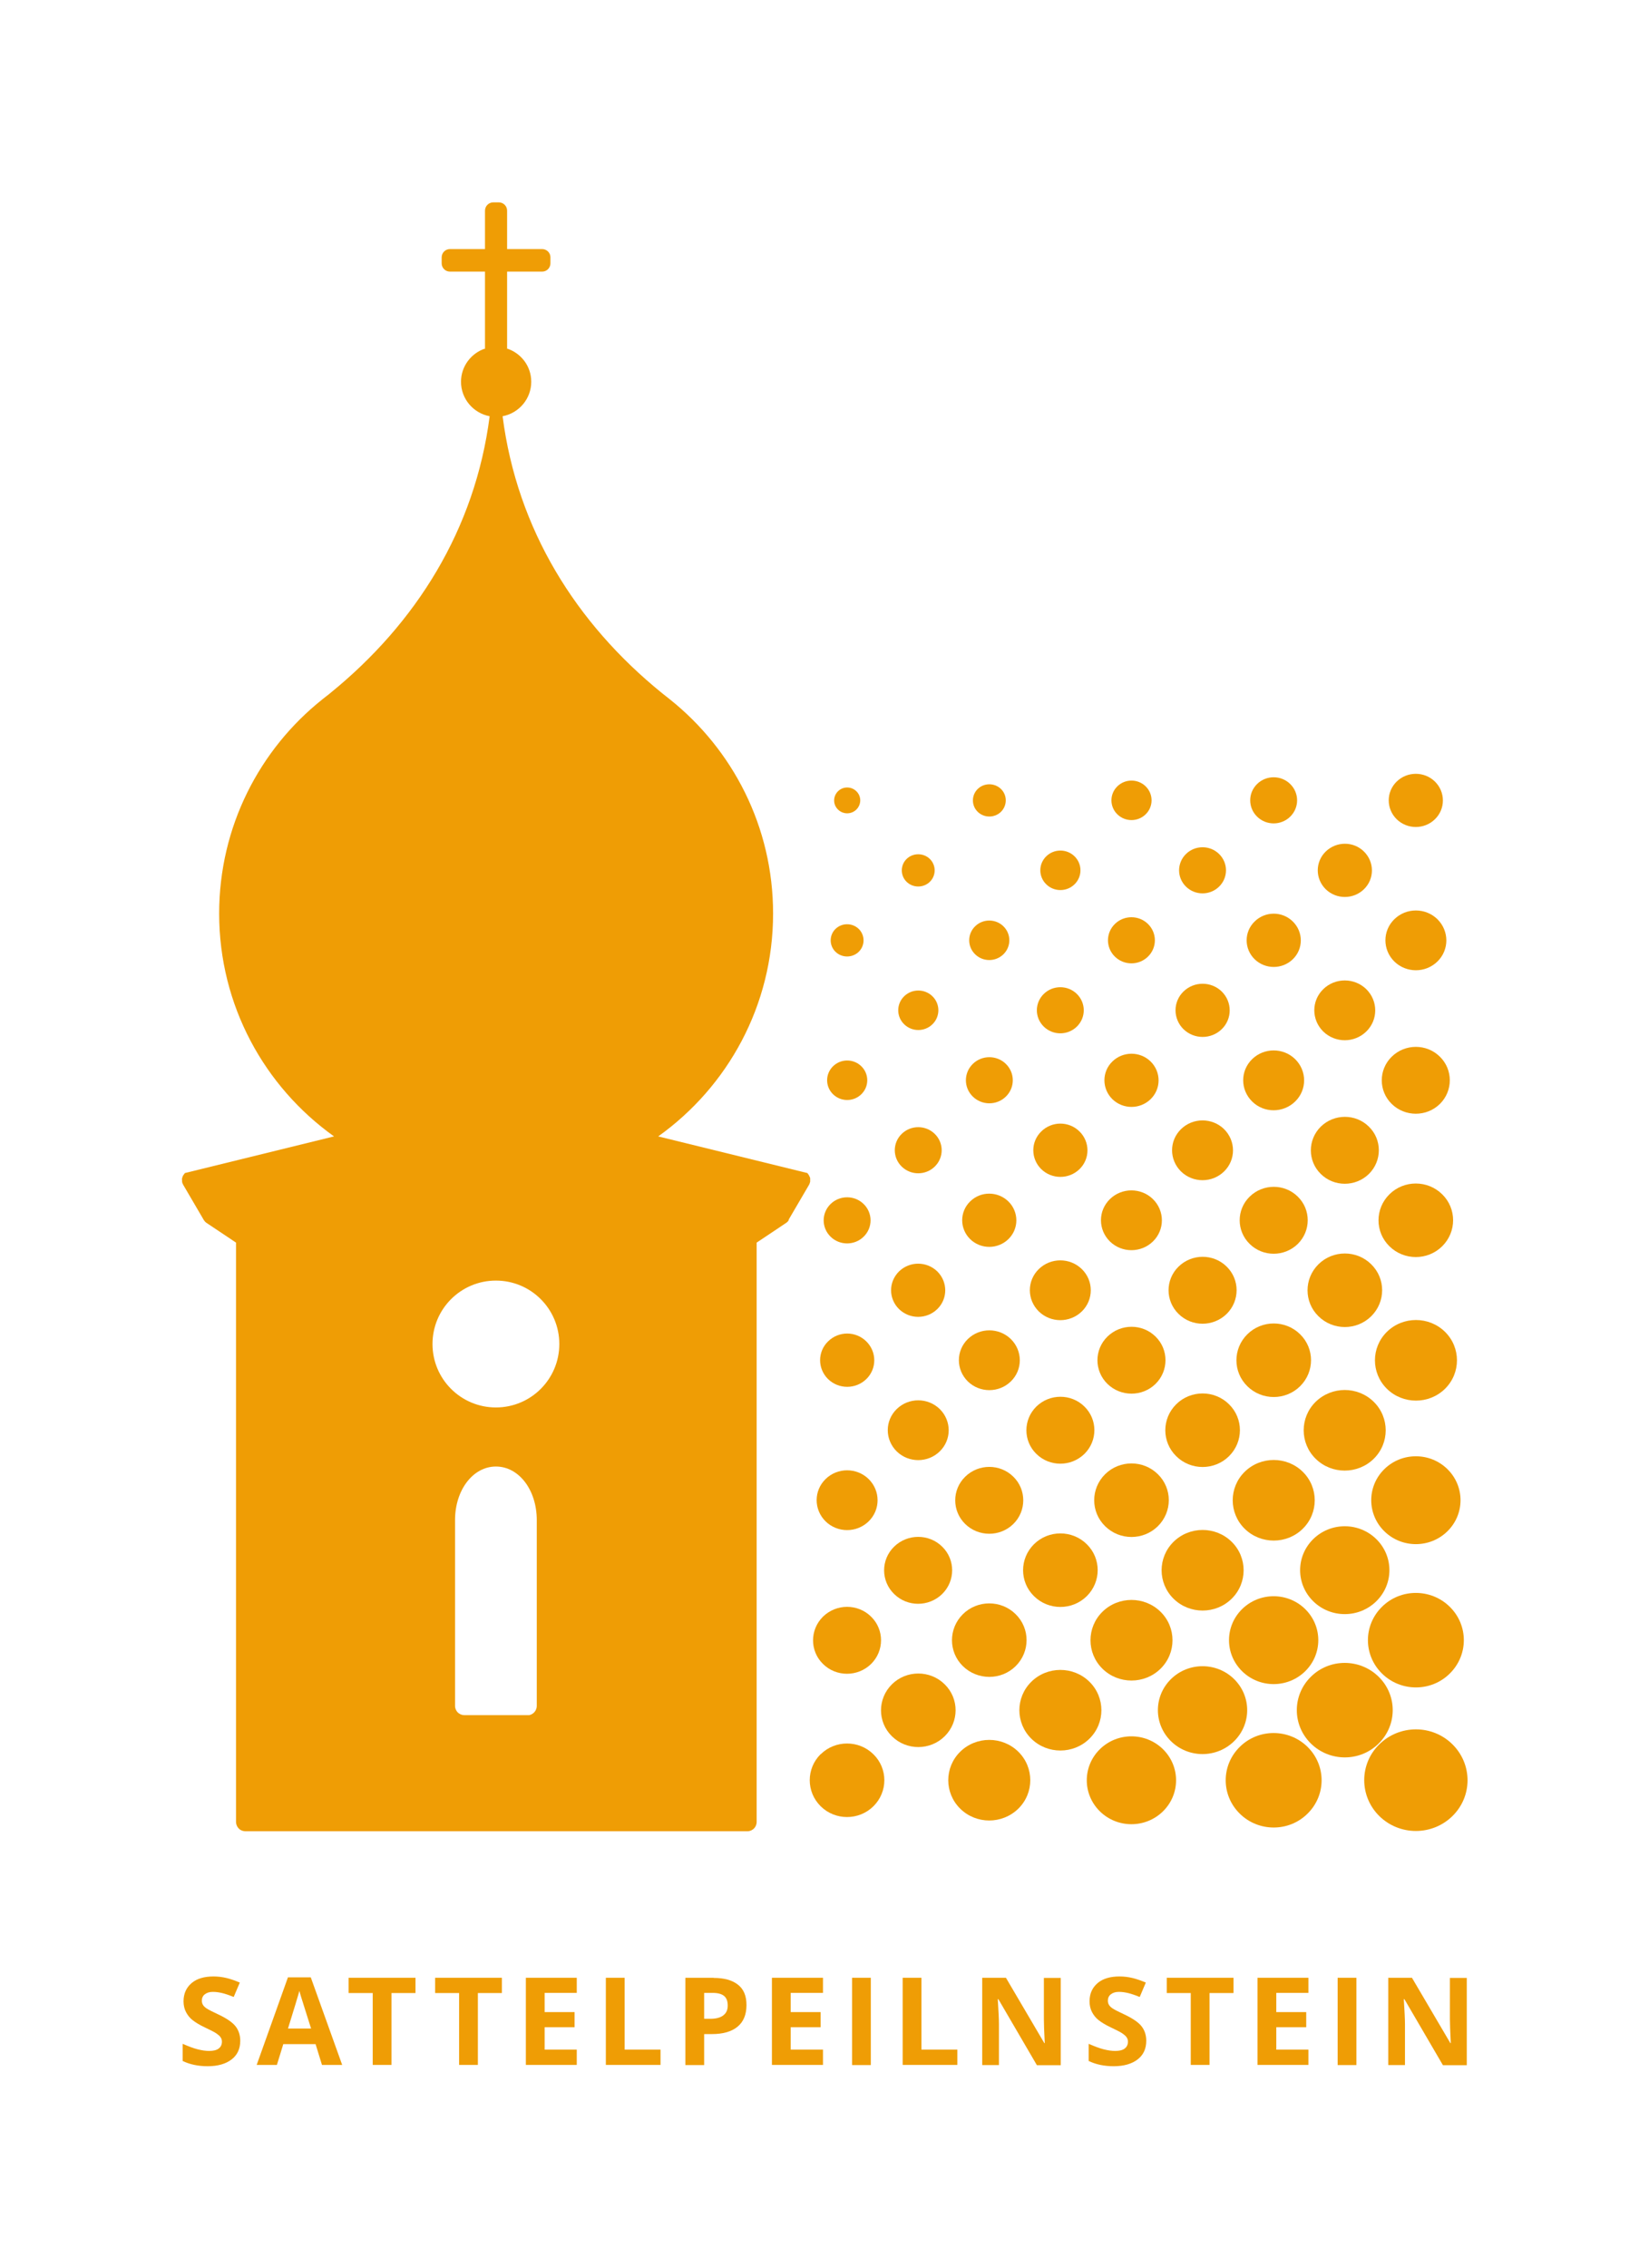 <?xml version="1.0" encoding="UTF-8"?><svg id="Ebene_1" xmlns="http://www.w3.org/2000/svg" viewBox="0 0 113.39 155.91"><defs><style>.cls-1{fill:#ef9d05;}</style></defs><path class="cls-1" d="m99.87,124.83c1.39-1.36,1.39-3.57,0-4.94s-3.63-1.36-5.02,0c-1.39,1.36-1.39,3.57,0,4.94,1.39,1.36,3.63,1.36,5.02,0Z"/><path class="cls-1" d="m99.69,115.03c1.29-1.27,1.29-3.32,0-4.59-1.29-1.27-3.38-1.27-4.66,0-1.29,1.27-1.29,3.32,0,4.59,1.29,1.27,3.38,1.27,4.66,0Z"/><path class="cls-1" d="m94.8,119.84c1.29-1.27,1.29-3.32,0-4.59-1.29-1.27-3.38-1.27-4.66,0-1.29,1.27-1.29,3.32,0,4.59,1.29,1.27,3.38,1.27,4.66,0Z"/><path class="cls-1" d="m85.25,120.07c-1.29,1.27-1.29,3.32,0,4.59,1.29,1.27,3.38,1.27,4.66,0,1.29-1.27,1.29-3.32,0-4.59-1.29-1.27-3.38-1.27-4.66,0Z"/><path class="cls-1" d="m95.19,100.98c-1.2,1.18-1.2,3.09,0,4.27,1.2,1.18,3.14,1.18,4.34,0,1.2-1.18,1.2-3.09,0-4.27-1.2-1.18-3.14-1.18-4.34,0Z"/><path class="cls-1" d="m94.64,110.06c1.2-1.18,1.2-3.09,0-4.27-1.2-1.18-3.14-1.18-4.34,0-1.2,1.18-1.2,3.09,0,4.27,1.2,1.18,3.14,1.18,4.34,0Z"/><path class="cls-1" d="m89.75,114.87c1.2-1.18,1.2-3.09,0-4.27-1.2-1.18-3.14-1.18-4.34,0-1.2,1.18-1.2,3.09,0,4.27,1.2,1.18,3.14,1.18,4.34,0Z"/><path class="cls-1" d="m84.86,119.68c1.2-1.18,1.2-3.09,0-4.27-1.2-1.18-3.14-1.18-4.34,0-1.2,1.18-1.2,3.09,0,4.27,1.2,1.18,3.14,1.18,4.34,0Z"/><path class="cls-1" d="m79.97,120.23c-1.2-1.18-3.14-1.18-4.34,0-1.2,1.18-1.2,3.09,0,4.27,1.2,1.18,3.14,1.18,4.34,0,1.2-1.18,1.2-3.09,0-4.27Z"/><path class="cls-1" d="m95.37,91.54c-1.1,1.08-1.1,2.84,0,3.92,1.1,1.08,2.89,1.08,3.99,0,1.1-1.08,1.1-2.84,0-3.92-1.1-1.08-2.89-1.08-3.99,0Z"/><path class="cls-1" d="m94.46,96.35c-1.1-1.08-2.88-1.08-3.99,0-1.1,1.08-1.1,2.84,0,3.92,1.1,1.08,2.89,1.08,3.99,0,1.1-1.08,1.1-2.84,0-3.92Z"/><path class="cls-1" d="m89.58,105.08c1.1-1.08,1.1-2.84,0-3.92-1.1-1.08-2.89-1.08-3.99,0s-1.1,2.84,0,3.92c1.1,1.08,2.89,1.08,3.99,0Z"/><path class="cls-1" d="m80.7,105.97c-1.1,1.08-1.1,2.84,0,3.92,1.1,1.08,2.89,1.08,3.99,0,1.1-1.08,1.1-2.84,0-3.92-1.1-1.08-2.89-1.08-3.99,0Z"/><path class="cls-1" d="m79.8,114.7c1.1-1.08,1.1-2.84,0-3.92-1.1-1.08-2.89-1.08-3.99,0-1.1,1.08-1.1,2.84,0,3.92,1.1,1.08,2.89,1.08,3.99,0Z"/><path class="cls-1" d="m74.91,119.51c1.1-1.08,1.1-2.84,0-3.92-1.1-1.08-2.89-1.08-3.99,0-1.1,1.08-1.1,2.84,0,3.92,1.1,1.08,2.89,1.08,3.99,0Z"/><path class="cls-1" d="m70.02,124.32c1.1-1.08,1.1-2.84,0-3.92-1.1-1.08-2.89-1.08-3.99,0-1.1,1.08-1.1,2.84,0,3.92,1.1,1.08,2.88,1.08,3.99,0Z"/><path class="cls-1" d="m95.54,82.09c-1,.99-1,2.59,0,3.57,1,.99,2.63.99,3.63,0,1-.99,1-2.59,0-3.57-1-.99-2.63-.99-3.63,0Z"/><path class="cls-1" d="m94.29,86.9c-1-.99-2.63-.99-3.63,0-1,.99-1,2.59,0,3.57,1,.99,2.63.99,3.63,0,1-.99,1-2.59,0-3.57Z"/><path class="cls-1" d="m85.77,91.71c-1,.99-1,2.59,0,3.57,1,.99,2.63.99,3.63,0,1-.99,1-2.59,0-3.57-1-.99-2.63-.99-3.63,0Z"/><path class="cls-1" d="m80.88,96.52c-1,.99-1,2.59,0,3.57,1,.99,2.63.99,3.63,0,1-.99,1-2.59,0-3.57-1-.99-2.63-.99-3.63,0Z"/><path class="cls-1" d="m75.99,101.33c-1,.99-1,2.59,0,3.57,1,.99,2.63.99,3.63,0,1-.99,1-2.59,0-3.57-1-.99-2.63-.99-3.63,0Z"/><path class="cls-1" d="m71.1,106.14c-1,.99-1,2.59,0,3.57,1,.99,2.63.99,3.63,0,1-.99,1-2.59,0-3.57-1-.99-2.63-.99-3.63,0Z"/><path class="cls-1" d="m66.21,110.95c-1,.99-1,2.59,0,3.57s2.63.99,3.63,0c1-.99,1-2.59,0-3.57-1-.99-2.63-.99-3.63,0Z"/><path class="cls-1" d="m64.96,119.34c1-.99,1-2.59,0-3.57-1-.99-2.63-.99-3.63,0-1,.99-1,2.59,0,3.57,1,.99,2.63.99,3.63,0Z"/><path class="cls-1" d="m56.43,120.57c-1,.99-1,2.59,0,3.58,1,.99,2.63.99,3.63,0,1-.99,1-2.59,0-3.57-1-.99-2.63-.99-3.63,0Z"/><path class="cls-1" d="m99.01,75.88c.91-.9.91-2.36,0-3.25-.91-.9-2.39-.9-3.31,0s-.91,2.36,0,3.25,2.39.9,3.31,0Z"/><path class="cls-1" d="m94.13,80.69c.91-.9.91-2.36,0-3.25-.91-.9-2.39-.9-3.31,0-.91.9-.91,2.36,0,3.25.91.9,2.39.9,3.31,0Z"/><path class="cls-1" d="m89.24,85.5c.91-.9.91-2.36,0-3.25-.91-.9-2.39-.9-3.31,0s-.91,2.36,0,3.25c.91.9,2.39.9,3.31,0Z"/><path class="cls-1" d="m84.35,90.31c.91-.9.91-2.36,0-3.25-.91-.9-2.39-.9-3.31,0s-.91,2.36,0,3.25c.91.9,2.39.9,3.31,0Z"/><path class="cls-1" d="m79.46,95.12c.91-.9.91-2.36,0-3.25-.91-.9-2.39-.9-3.31,0s-.91,2.36,0,3.25,2.39.9,3.31,0Z"/><path class="cls-1" d="m74.57,99.93c.91-.9.91-2.36,0-3.25-.91-.9-2.39-.9-3.31,0-.91.9-.91,2.36,0,3.25.91.9,2.39.9,3.31,0Z"/><path class="cls-1" d="m69.68,104.75c.91-.9.91-2.36,0-3.25-.91-.9-2.39-.9-3.31,0s-.91,2.36,0,3.25,2.39.9,3.31,0Z"/><path class="cls-1" d="m64.79,109.56c.91-.9.91-2.36,0-3.25-.91-.9-2.39-.9-3.31,0s-.91,2.36,0,3.25c.91.9,2.39.9,3.31,0Z"/><path class="cls-1" d="m59.9,114.37c.91-.9.91-2.36,0-3.25-.91-.9-2.39-.9-3.31,0-.91.9-.91,2.36,0,3.25.91.9,2.39.9,3.31,0Z"/><path class="cls-1" d="m98.84,66.09c.82-.8.82-2.1,0-2.91-.82-.8-2.14-.8-2.96,0-.82.8-.82,2.1,0,2.91.82.8,2.14.8,2.96,0Z"/><path class="cls-1" d="m93.95,70.9c.82-.8.82-2.1,0-2.91-.82-.8-2.14-.8-2.96,0-.82.8-.82,2.1,0,2.91.82.8,2.14.8,2.96,0Z"/><path class="cls-1" d="m89.06,75.71c.82-.8.82-2.1,0-2.91-.82-.8-2.14-.8-2.96,0-.82.8-.82,2.1,0,2.91s2.14.8,2.96,0Z"/><path class="cls-1" d="m84.17,80.52c.82-.8.82-2.1,0-2.91-.82-.8-2.14-.8-2.96,0-.82.8-.82,2.1,0,2.91.82.8,2.14.8,2.96,0Z"/><path class="cls-1" d="m79.28,85.33c.82-.8.82-2.1,0-2.91-.82-.8-2.14-.8-2.96,0-.82.8-.82,2.1,0,2.91.82.8,2.14.8,2.96,0Z"/><path class="cls-1" d="m74.39,90.14c.82-.8.82-2.11,0-2.91-.82-.8-2.14-.8-2.96,0-.82.8-.82,2.1,0,2.91.82.8,2.14.8,2.96,0Z"/><path class="cls-1" d="m69.51,94.95c.82-.8.82-2.1,0-2.91-.82-.8-2.14-.8-2.96,0-.82.8-.82,2.1,0,2.91.82.8,2.14.8,2.96,0Z"/><path class="cls-1" d="m64.62,99.76c.82-.8.82-2.1,0-2.91-.82-.8-2.14-.8-2.96,0-.82.8-.82,2.1,0,2.91.82.8,2.14.8,2.96,0Z"/><path class="cls-1" d="m59.73,104.57c.82-.8.82-2.1,0-2.91-.82-.8-2.14-.8-2.96,0-.82.8-.82,2.1,0,2.91.82.8,2.14.8,2.96,0Z"/><path class="cls-1" d="m98.67,56.31c.73-.71.73-1.87,0-2.59-.73-.71-1.9-.71-2.63,0-.73.71-.73,1.87,0,2.59.73.71,1.9.71,2.63,0Z"/><path class="cls-1" d="m93.79,61.12c.73-.71.73-1.87,0-2.59s-1.9-.71-2.63,0-.73,1.87,0,2.59c.73.71,1.9.71,2.63,0Z"/><path class="cls-1" d="m88.9,65.93c.73-.71.73-1.87,0-2.59-.73-.72-1.9-.72-2.63,0-.73.71-.73,1.87,0,2.59.73.71,1.9.71,2.63,0Z"/><path class="cls-1" d="m84.01,70.74c.73-.71.73-1.87,0-2.59-.73-.71-1.9-.71-2.63,0-.73.71-.73,1.87,0,2.59.73.71,1.9.71,2.63,0Z"/><path class="cls-1" d="m79.12,75.55c.73-.71.73-1.87,0-2.59-.73-.71-1.9-.71-2.63,0-.73.71-.73,1.87,0,2.59.73.71,1.9.71,2.63,0Z"/><path class="cls-1" d="m74.23,80.36c.73-.71.73-1.87,0-2.59-.73-.72-1.9-.72-2.63,0-.73.71-.73,1.87,0,2.59.73.71,1.9.71,2.63,0Z"/><path class="cls-1" d="m69.34,85.17c.73-.71.73-1.87,0-2.59-.73-.71-1.9-.72-2.63,0-.73.71-.73,1.87,0,2.59.73.71,1.9.71,2.63,0Z"/><path class="cls-1" d="m64.45,89.98c.73-.71.73-1.87,0-2.59-.73-.71-1.9-.71-2.63,0-.73.72-.73,1.87,0,2.59.73.71,1.9.71,2.63,0Z"/><path class="cls-1" d="m59.57,94.79c.73-.71.73-1.87,0-2.59-.73-.72-1.9-.72-2.63,0-.73.71-.73,1.87,0,2.59.73.71,1.9.71,2.63,0Z"/><path class="cls-1" d="m88.72,56.13c.63-.62.63-1.62,0-2.24-.63-.62-1.65-.62-2.28,0-.63.62-.63,1.62,0,2.24.63.62,1.65.62,2.28,0Z"/><path class="cls-1" d="m83.83,60.94c.63-.62.63-1.62,0-2.24-.63-.62-1.65-.62-2.28,0s-.63,1.62,0,2.24c.63.62,1.65.62,2.28,0Z"/><path class="cls-1" d="m78.94,65.75c.63-.62.63-1.62,0-2.24-.63-.62-1.65-.62-2.28,0s-.63,1.62,0,2.24c.63.62,1.65.62,2.28,0Z"/><path class="cls-1" d="m74.05,70.56c.63-.62.63-1.62,0-2.24-.63-.62-1.65-.62-2.28,0-.63.62-.63,1.62,0,2.24.63.62,1.65.62,2.28,0Z"/><path class="cls-1" d="m69.17,75.37c.63-.62.63-1.62,0-2.24-.63-.62-1.65-.62-2.28,0-.63.62-.63,1.62,0,2.24.63.62,1.65.62,2.28,0Z"/><path class="cls-1" d="m64.28,80.18c.63-.62.63-1.62,0-2.24-.63-.62-1.65-.62-2.28,0s-.63,1.62,0,2.24c.63.62,1.65.62,2.28,0Z"/><path class="cls-1" d="m59.39,85c.63-.62.63-1.62,0-2.24-.63-.62-1.65-.62-2.28,0-.63.62-.63,1.62,0,2.24.63.62,1.65.62,2.28,0Z"/><path class="cls-1" d="m78.78,55.97c.54-.53.54-1.39,0-1.92-.54-.53-1.41-.53-1.95,0s-.54,1.39,0,1.92c.54.53,1.41.53,1.95,0Z"/><path class="cls-1" d="m73.89,60.78c.54-.53.54-1.39,0-1.92-.54-.53-1.41-.53-1.95,0-.54.53-.54,1.39,0,1.92.54.53,1.41.53,1.95,0Z"/><path class="cls-1" d="m69,65.59c.54-.53.54-1.39,0-1.92-.54-.53-1.41-.53-1.95,0-.54.53-.54,1.39,0,1.92.54.53,1.41.53,1.95,0Z"/><path class="cls-1" d="m64.12,70.4c.54-.53.54-1.39,0-1.92-.54-.53-1.41-.53-1.95,0s-.54,1.39,0,1.92c.54.53,1.41.53,1.95,0Z"/><path class="cls-1" d="m59.23,75.21c.54-.53.54-1.39,0-1.92-.54-.53-1.41-.53-1.95,0s-.54,1.39,0,1.92c.54.53,1.41.53,1.95,0Z"/><path class="cls-1" d="m68.83,55.8c.44-.44.44-1.14,0-1.57-.44-.43-1.16-.43-1.6,0s-.44,1.14,0,1.57,1.16.43,1.6,0Z"/><path class="cls-1" d="m63.94,60.61c.44-.43.44-1.14,0-1.57-.44-.43-1.16-.43-1.6,0s-.44,1.14,0,1.57,1.16.43,1.6,0Z"/><path class="cls-1" d="m59.05,65.42c.44-.43.44-1.14,0-1.57-.44-.43-1.16-.43-1.6,0s-.44,1.14,0,1.57,1.16.43,1.6,0Z"/><path class="cls-1" d="m58.89,55.64c.35-.35.35-.91,0-1.25-.35-.35-.92-.35-1.27,0-.35.35-.35.91,0,1.25.35.35.92.35,1.27,0Z"/><path class="cls-1" d="m54.22,83.85l1.41-2.41s0,0,0,0c0,0,0,0,0,0h0s0,0,0,0c.04-.07.06-.15.08-.22,0-.03,0-.05,0-.08,0-.05,0-.1,0-.16,0-.03-.02-.06-.03-.08-.02-.05-.04-.09-.06-.13-.02-.03-.04-.05-.06-.08-.02-.02-.02-.04-.04-.06l-10.26-2.52c4.78-3.41,7.9-9,7.9-15.32,0-5.97-2.78-11.28-7.11-14.73l-.05-.04c-.06-.05-.13-.1-.19-.15-.1-.08-.19-.15-.29-.23-5.91-4.79-9.96-11.25-10.96-19.03,1.12-.21,1.97-1.19,1.97-2.37,0-1.08-.71-1.98-1.69-2.29h.03v-5.28h2.41c.32,0,.57-.26.57-.57v-.41c0-.32-.26-.57-.57-.57h-2.41v-2.64c0-.32-.26-.57-.57-.57h-.19s-.19,0-.19,0c-.32,0-.57.26-.57.57v2.64h-2.41c-.32,0-.57.26-.57.57v.41c0,.32.26.57.57.57h2.41v5.28h.03c-.97.31-1.68,1.22-1.68,2.29,0,1.18.85,2.16,1.97,2.37-1,7.78-5.06,14.24-10.96,19.03-.1.08-.19.16-.29.23-.06.05-.13.1-.19.15l-.05.04c-4.33,3.44-7.11,8.76-7.11,14.73,0,6.32,3.12,11.91,7.9,15.32l-10.26,2.52s-.03.04-.04.06c-.02.02-.04.05-.06.08-.03.04-.05.08-.06.13-.01.03-.02.05-.03.08-.01.05-.01.1,0,.16,0,.03,0,.05,0,.08.01.08.04.15.08.22,0,0,0,0,0,0h0s0,0,0,0c0,0,0,0,0,0l1.41,2.41c.05.08.12.16.2.21l2.02,1.35v39.81c0,.2.09.38.24.51.11.09.25.13.39.14h0s17.27,0,17.27,0h0s17.27,0,17.27,0h0c.14,0,.27-.05.39-.14.15-.12.24-.31.24-.51v-39.81l2.02-1.35c.08-.05.15-.13.2-.21Zm-17.31,33.4c0,.31-.21.57-.52.64h-4.45c-.15,0-.29-.05-.41-.14-.15-.12-.24-.31-.24-.5v-12.77c0-2.06,1.23-3.68,2.81-3.68s2.81,1.61,2.81,3.68v12.78Zm-2.81-20.51c-2.41,0-4.36-1.95-4.36-4.36s1.95-4.36,4.36-4.36,4.36,1.95,4.36,4.36-1.95,4.36-4.36,4.36Z"/><path class="cls-1" d="m15.03,138.47c-.43-.2-.7-.34-.82-.42-.12-.08-.2-.16-.25-.24s-.08-.18-.08-.29c0-.18.06-.33.2-.44s.32-.17.56-.17c.21,0,.41.03.63.08.21.05.48.14.8.27l.42-.99c-.31-.13-.61-.24-.9-.31s-.59-.11-.91-.11c-.64,0-1.15.15-1.51.46s-.55.72-.55,1.25c0,.28.06.53.17.74s.26.4.45.55.46.32.84.5c.4.19.66.32.79.41s.23.17.29.26c.07.09.1.2.1.31,0,.21-.08.37-.23.48-.15.11-.37.16-.65.16-.24,0-.5-.04-.78-.11s-.63-.2-1.04-.38v1.18c.5.24,1.07.36,1.72.36.7,0,1.25-.16,1.65-.47s.59-.74.59-1.28c0-.39-.11-.72-.32-.99s-.6-.54-1.17-.81Z"/><path class="cls-1" d="m19.8,135.91l-2.15,6.02h1.39l.44-1.43h2.22l.44,1.43h1.39l-2.16-6.02h-1.58Zm0,3.53c.43-1.38.69-2.25.79-2.6.02.1.06.23.11.4.05.17.28.9.69,2.19h-1.59Z"/><polygon class="cls-1" points="23.97 136.99 25.63 136.99 25.63 141.93 26.92 141.93 26.92 136.99 28.57 136.99 28.57 135.94 23.97 135.94 23.97 136.99"/><polygon class="cls-1" points="29.92 136.99 31.57 136.99 31.57 141.93 32.86 141.93 32.86 136.99 34.51 136.99 34.51 135.94 29.92 135.94 29.92 136.99"/><polygon class="cls-1" points="36.16 141.93 39.66 141.93 39.66 140.88 37.45 140.88 37.45 139.34 39.51 139.34 39.51 138.3 37.45 138.3 37.45 136.98 39.66 136.98 39.66 135.94 36.16 135.94 36.16 141.93"/><polygon class="cls-1" points="42.95 135.94 41.66 135.94 41.66 141.93 45.42 141.93 45.42 140.88 42.95 140.88 42.95 135.94"/><path class="cls-1" d="m49.07,135.94h-1.94v6h1.29v-2.13h.55c.75,0,1.34-.17,1.75-.51.41-.34.61-.84.61-1.48s-.19-1.09-.58-1.4-.94-.47-1.68-.47Zm.66,2.59c-.2.15-.49.23-.89.23h-.42v-1.78h.59c.35,0,.61.07.78.21s.25.36.25.66-.1.52-.3.67Z"/><polygon class="cls-1" points="53.08 141.93 56.59 141.93 56.59 140.88 54.37 140.88 54.37 139.34 56.43 139.34 56.43 138.3 54.37 138.3 54.37 136.98 56.59 136.98 56.59 135.94 53.08 135.94 53.08 141.93"/><rect class="cls-1" x="58.59" y="135.94" width="1.29" height="6"/><polygon class="cls-1" points="63.36 135.94 62.07 135.94 62.07 141.93 65.83 141.93 65.83 140.88 63.36 140.88 63.36 135.94"/><path class="cls-1" d="m71.78,138.78c0,.32.02.87.06,1.65h-.03l-2.64-4.49h-1.63v6h1.15v-2.82c0-.34-.03-.91-.08-1.71h.04l2.65,4.54h1.64v-6h-1.16v2.84Z"/><path class="cls-1" d="m77.33,138.47c-.43-.2-.7-.34-.82-.42-.12-.08-.2-.16-.25-.24s-.08-.18-.08-.29c0-.18.06-.33.2-.44s.32-.17.56-.17c.21,0,.41.03.63.08.21.05.48.14.8.27l.42-.99c-.31-.13-.61-.24-.9-.31s-.59-.11-.91-.11c-.64,0-1.15.15-1.51.46s-.55.72-.55,1.25c0,.28.06.53.17.74s.26.4.45.55.46.32.84.5c.4.19.66.32.79.41s.23.17.29.26c.07.09.1.2.1.31,0,.21-.08.37-.23.48-.15.11-.37.16-.65.16-.24,0-.5-.04-.78-.11s-.63-.2-1.04-.38v1.18c.5.24,1.07.36,1.72.36.7,0,1.25-.16,1.65-.47s.59-.74.59-1.28c0-.39-.11-.72-.32-.99s-.6-.54-1.17-.81Z"/><polygon class="cls-1" points="80.23 136.99 81.88 136.99 81.88 141.93 83.17 141.93 83.17 136.99 84.82 136.99 84.82 135.94 80.23 135.94 80.23 136.99"/><polygon class="cls-1" points="86.47 141.93 89.97 141.93 89.97 140.88 87.76 140.88 87.76 139.34 89.82 139.34 89.82 138.3 87.76 138.3 87.76 136.98 89.97 136.98 89.97 135.94 86.47 135.94 86.47 141.93"/><rect class="cls-1" x="91.98" y="135.94" width="1.29" height="6"/><path class="cls-1" d="m99.7,138.78c0,.32.02.87.06,1.65h-.03l-2.64-4.49h-1.63v6h1.15v-2.82c0-.34-.03-.91-.08-1.71h.04l2.65,4.54h1.64v-6h-1.16v2.84Z"/></svg>